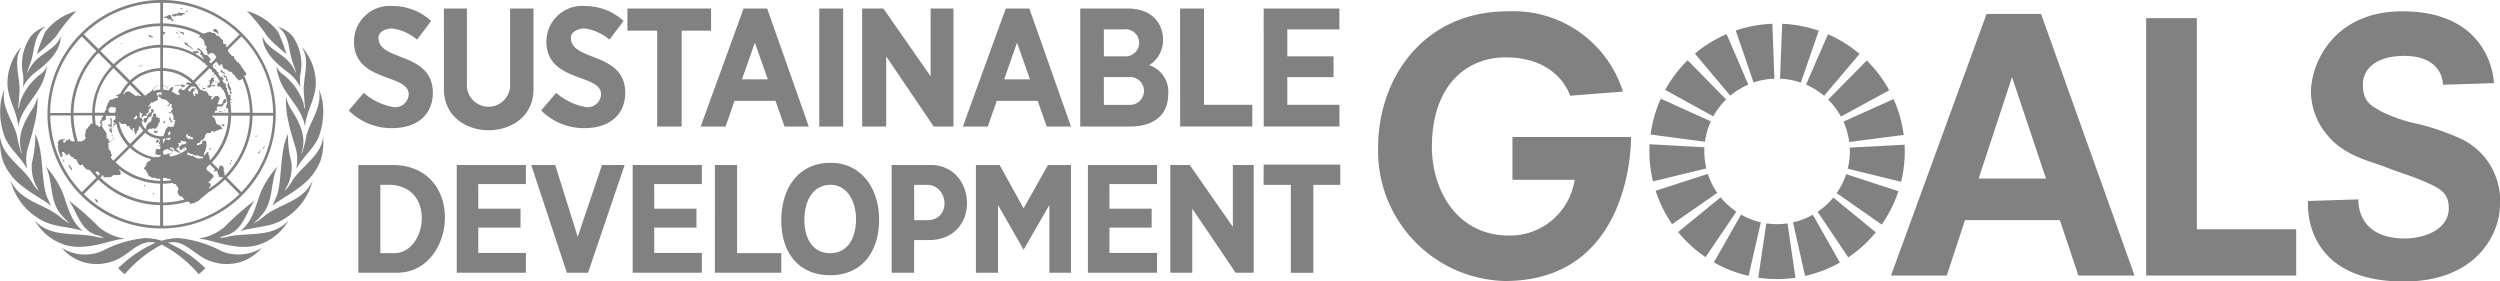 <svg id="sd-logo" xmlns="http://www.w3.org/2000/svg" xmlns:xlink="http://www.w3.org/1999/xlink" width="212.366" height="23.904" viewBox="0 0 212.366 23.904">
  <defs>
    <clipPath id="clip-path">
      <rect id="Rechteck_6377" data-name="Rechteck 6377" width="212.366" height="23.904" fill="#818181"/>
    </clipPath>
    <clipPath id="clip-path-3">
      <rect id="Rechteck_6375" data-name="Rechteck 6375" width="4.941" height="5.086" fill="#818181"/>
    </clipPath>
  </defs>
  <g id="Gruppe_18205" data-name="Gruppe 18205" clip-path="url(#clip-path)">
    <g id="Gruppe_18204" data-name="Gruppe 18204" transform="translate(0 0)">
      <g id="Gruppe_18203" data-name="Gruppe 18203" clip-path="url(#clip-path)">
        <path id="Pfad_8269" data-name="Pfad 8269" d="M13.732,0A9.605,9.605,0,0,0,9.39,1.031l.106.206a9.373,9.373,0,0,1,4.118-1V1.985a7.682,7.682,0,0,0-3.3.8l.106.206a7.435,7.435,0,0,1,3.2-.772V3.805a5.9,5.9,0,0,0-3.97,1.649L8.525,4.33a7.532,7.532,0,0,1,1.9-1.337l-.106-.206a7.847,7.847,0,0,0-1.95,1.379L7.123,2.921a9.55,9.55,0,0,1,2.38-1.7L9.4,1.019a9.717,9.717,0,0,0-4.978,11.41l.23-.059a9.559,9.559,0,0,1-.383-2.562H6.009a7.815,7.815,0,0,0,.33,2.132l.23-.059A7.631,7.631,0,0,1,6.245,9.8H7.829a6.619,6.619,0,0,0,.053.689,1.061,1.061,0,0,0-.212.047l-.047.159c-.106.018-.177.2-.177.2-.088.029-.159.141-.13.171s-.047.041-.047.041v.218l-.047.071.012.236c.059,0,.047.112.047.112-.1.012-.077.141-.077.141L7,11.958l-.041.059L6.7,12l-.071.071c-.024-.065-.041-.13-.065-.194l-.23.059a.343.343,0,0,0,.024.071H6.074l-.018-.047-.1-.018-.012-.112-.147.012-.029.059-.159.012c.012.1-.159.247-.177.206s-.13-.147-.077-.171a1.643,1.643,0,0,1,.177-.041V11.84l-.365-.012-.041.059-.147.012v.159l-.071.018c-.047.029.012.141.012.141.071.071-.012.177-.012.177-.059.059.047.171.047.171.077.018-.047.077-.047.077a.174.174,0,0,0,.077.13.1.1,0,0,0,.041.147l.012.171.071.041v.112l.041.071h.159L5.3,13.077c-.135-.159.118-.2.13-.141s.118.088.118.088c.018.147.189.235.236.088s.088-.059.118.012a1.349,1.349,0,0,0,.218.242h.147l.018.141c.165-.012.218.012.283.236a.434.434,0,0,0,.253.289l.135-.012c0-.118.135.018.135.082s.265.289.265.289l.265.059.047.041c.165.206.336.4.519.6L6.952,16.323a9.472,9.472,0,0,1-2.3-3.953l-.23.059a9.776,9.776,0,0,0,2.445,4.147,9.612,9.612,0,0,0,2.68,1.9l.118-.206a9.4,9.4,0,0,1-2.545-1.779l1.237-1.237a7.674,7.674,0,0,0,2.168,1.484l.118-.206a7.562,7.562,0,0,1-2.12-1.443l.23-.23a.169.169,0,0,1,.024.082c.018.147.088.118.088.118l.56-.012.194-.171.5-.012c.253-.012.1-.359.047-.359a.137.137,0,0,1-.029-.124,6.014,6.014,0,0,0,1.284.754l.118-.206a5.669,5.669,0,0,1-1.461-.9l-.265-.248,1.231-1.231a3.858,3.858,0,0,0,1.361.836c.135.047.277.088.418.124-.024.024-.035.041-.029.053.018.047-.077.1-.077.1l-.088.029-.059.088-.118.041-.018.206-.059.041v.088l-.071.018v.047l-.1.012.059.147.077.041c.135.018.077.189.077.189l.077.012.041.112.077.159c.029.118.118.088.159.082s.077.118.077.118l.389.012s-.018.041.047.059a1.776,1.776,0,0,0,.324.024v.177a5.579,5.579,0,0,1-2.068-.442l-.118.206A5.839,5.839,0,0,0,13.6,15.6v1.585a7.509,7.509,0,0,1-2.975-.666l-.118.206a7.781,7.781,0,0,0,3.093.7v1.749a9.419,9.419,0,0,1-3.953-.913l-.118.206a9.766,9.766,0,0,0,8.565-.094,9.874,9.874,0,0,0,2.492-1.8A9.715,9.715,0,0,0,17.343.7,9.548,9.548,0,0,0,13.732,0Zm.118.235a9.328,9.328,0,0,1,3.422.683,9.442,9.442,0,0,1,3.075,2.008L19.3,3.976a.144.144,0,0,1-.1,0c-.071-.029.029-.1.029-.1V3.8l-.059-.059s-.165.018-.177-.012-.041-.159-.041-.159L18.939,3.4l-.071-.029-.012-.059-.106.012V3.2l-.059-.018-.059-.029-.012-.118L18.4,3.028l-.071-.1-.077-.118-.247-.018-.059-.059-.1-.018-.071-.029-.029.047-.188.012-.012.059a1.117,1.117,0,0,1-.341.029c-.194-.1-.377-.2-.577-.283l-.082.218a4.7,4.7,0,0,1,.46.23c-.012.035-.024.059-.047.059-.047,0-.029.13-.029.13A.975.975,0,0,1,17.1,3.2c.041.012.041.112.041.112.147-.012.206.189.188.242s.059.047.059.047a.949.949,0,0,1-.018.2c-.018.041.129.071.165.13a.336.336,0,0,1-.047.271c-.029.012.077.041.071.088s.029,0,.041.082.029.247.029.247l.135.012c.018-.13.271-.135.312-.118a.6.6,0,0,1,.295.377c0,.059-.106.071-.106.071l.006.065-.342.341c-.035-.024-.071-.035-.088-.018-.047.029-.029-.206-.029-.206s.088-.059.13-.029-.33-.495-.412-.447-.253-.047-.247-.141-.353-.389-.353-.389-.118-.077-.135-.018-.059.1,0,.13.047-.047.118.018.194.159.147.218a.238.238,0,0,1-.106.077l.071.082h.106l.018.171s.118.059.147.13a.189.189,0,0,1,.018.106,6.548,6.548,0,0,0-.683-.454.158.158,0,0,0,0-.053c-.018-.071.077-.1.13-.018l.1-.012.018-.088-.135-.112H16.63s-.012.077-.077.047-.029-.018-.088-.029-.041.1-.029.153c-.153-.077-.306-.147-.466-.212a5.849,5.849,0,0,0-2.12-.436v-.9c.065,0,.094-.024.1-.047.012-.041.018-.047.077-.059s-.012-.13-.071-.118a.113.113,0,0,1-.106-.035V2.22a7.329,7.329,0,0,1,2.7.548l.082-.218a7.65,7.65,0,0,0-2.786-.56Zm1.638.418-.094.059L15.328.671,15.3.724l.077.047.018.012.018-.012L15.517.7Zm.448.236-.077.065L15.811.9,15.77.942l.071.071.018.018.018-.018.1-.077ZM6.492.942A4.9,4.9,0,0,0,3.842,2.71a16.121,16.121,0,0,0-.713,1.879A12.917,12.917,0,0,0,4.755,3.1,13.434,13.434,0,0,1,6.492.942m14.473,0A13.754,13.754,0,0,1,22.709,3.1a12.481,12.481,0,0,0,1.626,1.484,16.814,16.814,0,0,0-.713-1.879A4.917,4.917,0,0,0,20.966.942Zm-5.738.124c-.041.006-.082.024-.088.041-.012.041-.071.047-.071.047l-.224.018c-.018.059-.135.1-.147.059-.024-.088-.147.112-.018.147a.451.451,0,0,0,.253,0l.029-.059.489.012a.274.274,0,0,0,.059-.1s.118-.041.165-.018.012-.141-.041-.118a.49.49,0,0,1-.147.012h-.177C15.311,1.072,15.269,1.06,15.228,1.066Zm-.842.2-.13.047-.135.088-.147.018-.077.088.312.029.059.1.224.018.147.147c.13.041.159-.018.077-.088l-.13-.13V1.473l-.041-.041L14.5,1.29Zm-10.52,1a2.677,2.677,0,0,0-1.284.86A4.2,4.2,0,0,0,1.974,6.4,5.24,5.24,0,0,1,1.951,7.41,3.62,3.62,0,0,1,3.029,6.126C4.042,5.36,5.149,4.371,5.167,3.075,4.831,4.011,3.812,4.4,3.135,5.036A3.126,3.126,0,0,0,2.34,6.2l-.024-.018c.082-.377.241-.713.353-1.078C2.952,4.112,2.9,2.927,3.865,2.268Zm19.733,0c.96.66.907,1.844,1.2,2.839.106.359.265.7.353,1.078L25.13,6.2a3.13,3.13,0,0,0-.8-1.166c-.677-.642-1.7-1.025-2.032-1.961.018,1.3,1.125,2.291,2.138,3.051A3.683,3.683,0,0,1,25.519,7.41,4.454,4.454,0,0,1,25.5,6.4a4.2,4.2,0,0,0-.607-3.275A2.678,2.678,0,0,0,23.6,2.268Zm-5.319.194c-.077,0-.194.053-.182.112a.158.158,0,0,0,.13.118l.147.047s.182.218.177.112a.39.39,0,0,0-.206-.365A.1.1,0,0,0,18.279,2.462Zm-3.069.124-.041.088.053.024.041-.088Zm.182.094c-.006-.006-.059.071-.1.094.047.024.112.059.112.059a.129.129,0,0,1,.13.088c0,.029.106.018.106.018l.012-.071-.077-.1L15.5,2.721C15.5,2.727,15.393,2.715,15.393,2.68Zm-.1.094c-.047-.024-.077-.035-.024,0a.018.018,0,0,0,.024,0m-.324-.029-.006.059.082.006L15.1,2.9l.047-.029-.071-.112-.006-.012h-.012A.527.527,0,0,1,14.969,2.745Zm-2.262.247c-.053,0-.1.012-.1.029a.328.328,0,0,0,.088.112s.147.012.159.041.106.041.118.012.047-.088-.041-.088-.071-.047-.1-.082A.218.218,0,0,0,12.707,2.992Zm7.8.1A9.414,9.414,0,0,1,23.2,9.59H21.454a7.666,7.666,0,0,0-.542-2.739q-.071-.186-.159-.371c.018-.053.047-.106.112-.088.1.029.029-.218.029-.218s-.135-.1-.13-.147-.135-.147-.13-.189-.13-.118-.118-.159-.071-.147-.071-.147L20.3,5.39,20.282,5.3l-.118-.012L19.929,5l.012-.082-.071-.012V4.795L19.8,4.753l-.106-.012-.218-.236-.018-.112h-.106l.018-.171Zm-5.319,0v.088l.106.012-.029-.082Zm-8.241,0L8.189,4.335a7.587,7.587,0,0,0-1.42,2.038A7.667,7.667,0,0,0,6.009,9.6H4.26a9.461,9.461,0,0,1,2.692-6.5Zm8.718.466c-.012,0-.018.006-.018.012,0,.029.041.029.059.088s.012.159.1.177.106.041.118.077.118.047.118.047L16.123,4l.235.2V4.123s-.012-.077-.059-.077-.135-.059-.118-.1-.165-.077-.165-.077-.165-.159-.106-.141.029-.071.029-.071a.885.885,0,0,1-.147.012c-.029-.012-.018-.1-.018-.1A.4.4,0,0,0,15.67,3.558Zm-5.384.071-.041.041.059.059.041-.041Zm-8.477.412c-.024-.006-.041.018-.059.024A4.668,4.668,0,0,0,.631,7.01c0,1.42.819,2.415.919,3.746.212-1.39,1.379-2.38,1.985-3.611A4.895,4.895,0,0,0,3.983,5.6a1.66,1.66,0,0,1-.412.607A5.05,5.05,0,0,0,1.68,8.747,3.917,3.917,0,0,1,1.6,9.2c-.035.018-.035-.024-.047-.035l.1-1.308C1.745,6.586,1.067,5.166,1.809,4.041Zm23.845,0c.742,1.125.065,2.545.159,3.823l.1,1.307c-.012.012-.012.047-.047.035a3.86,3.86,0,0,1-.082-.453,5.11,5.11,0,0,0-1.891-2.539,1.663,1.663,0,0,1-.412-.607,4.89,4.89,0,0,0,.448,1.543c.607,1.225,1.773,2.215,1.985,3.611.1-1.337.919-2.327.919-3.746A4.656,4.656,0,0,0,25.713,4.07c-.024-.018-.035-.035-.059-.029m-12.04,0V5.79a3.988,3.988,0,0,0-1.543.365l.106.206a3.725,3.725,0,0,1,1.437-.342V7.611a2.019,2.019,0,0,0-.595.124l-.012-.112.047-.029-.077-.029-.059.077-.018.088-.1.018v.047h-.071v.059a2.059,2.059,0,0,0-.4.283L11.2,7.01a3.729,3.729,0,0,1,.972-.66l-.106-.206a3.811,3.811,0,0,0-1.025.7L9.809,5.608a5.59,5.59,0,0,1,3.805-1.567Zm.236,0a5.641,5.641,0,0,1,2.032.418,5.168,5.168,0,0,1,.513.241.127.127,0,0,0,.029.018,5.36,5.36,0,0,1,.789.518.147.147,0,0,0,.088.1l.047.006.094.077V5.5a.2.2,0,0,1,.194.13L16.418,6.851a3.937,3.937,0,0,0-1.178-.766,3.977,3.977,0,0,0-1.4-.3Zm-5.5.454L9.479,5.619A6.1,6.1,0,0,0,8.372,7.233,5.934,5.934,0,0,0,7.829,9.59H6.245a7.5,7.5,0,0,1,2.109-5.1m10,.754c.136.082.242.265.224.3s.118.029.118.029c.018-.177.188-.118.194-.059s.041.188.041.188l.047.088.071.071.106-.012.029.059.13.018a1.284,1.284,0,0,1,.118.147c.012.029.159.018.194.029s.1.041.106.088a.559.559,0,0,0,.071.13s.118.029.13.071a.988.988,0,0,0,.059.13l.1.082.012.088.106.012.029.118.177-.012.1-.071c.029-.018.059-.035.082-.053.035.082.071.165.1.247a7.42,7.42,0,0,1,.524,2.645H19.64a5.527,5.527,0,0,0-.077-.831c.012-.041.018-.077,0-.088-.029-.029.029-.171.029-.171a.188.188,0,0,0,0-.159.2.2,0,0,1,.041-.206l-.077-.041-.077-.012-.059.012c-.018-.065-.035-.124-.059-.188l.047.012V7.852l-.071-.018c-.012-.041-.029-.082-.041-.124L19.287,7.5l-.071-.047.018-.077-.077-.029.041-.13-.071-.141h-.1c-.047-.094-.094-.188-.147-.277a.28.28,0,0,1,.041-.018c.053-.012.071-.018.077-.018l-.012-.106L18.9,6.6l-.029-.118s-.106.018-.1.077a.032.032,0,0,1-.018.029c-.071-.112-.141-.218-.218-.324,0-.006.006-.012.006-.018.041-.071.018-.112-.047-.13s-.071-.018-.088-.1a.151.151,0,0,0-.1-.1L18.273,5.8l-.071.047-.118-.135L18.12,5.6a.086.086,0,0,1-.071-.053Zm.63,1.514h0c0,.006.012,0,0,0M12.065,5.484l-.035.047.059.047.035-.047Zm-.224.041.012.112H12c.059,0-.047-.071-.047-.071S11.829,5.578,11.841,5.525Zm6.509.018-.059.006.012.088.059-.006Zm-8.712.241,1.237,1.237a3.865,3.865,0,0,0-.648.919c-.041,0-.082.006-.094.041-.029.077-.159.059-.159.059l-.018.041-.1.018-.018.059-.118.018.295-.012c.077-.012-.029.171-.077.159L9.8,8.335l-.047.047H9.626l-.059.082-.188-.012s-.106.088-.1.118-.018.118-.047.118-.088.088-.071.118-.059.13-.059.13l-.018.1-.059.018v.271L8.907,9.4v.118l-.053.059h-.8a5.687,5.687,0,0,1,.512-2.244A5.866,5.866,0,0,1,9.638,5.785ZM17.8,5.8c.041.041.035.053.094.094a.105.105,0,0,0,.053.024c.029.035.065.071.094.106l-.024.029c0,.112.053.082.106.071.018.018.029.041.047.059.006.065.006.159.112.147h.006c.124.171.241.347.347.524l.006.012a.62.62,0,0,1,.047.088A.131.131,0,0,0,18.656,7l-.159.018v.159l-.077.029.012.1.106-.012s0,.118.029.071.277.012.253.13c-.006.047.247.177.218.336a.457.457,0,0,1,.047.018c.047.135.088.277.124.413l-.018.035a.262.262,0,0,1,.035.029c.029.124.059.247.077.371-.006.106-.029.212-.088.241-.118.071.012.029.012.029l-.018.218c.029.1.077.047.106,0a.535.535,0,0,1,.047-.059c.018.147.024.3.029.454H18.209a.184.184,0,0,0,.018-.029l.047-.141.165-.047.018-.13-.088-.012s.1-.177.147-.177a2.922,2.922,0,0,0,.4-.018A.536.536,0,0,0,19,8.818c0-.029.077-.041.106-.047a.363.363,0,0,0,.118-.13c.018-.041-.047-.289-.088-.247a.306.306,0,0,1-.129.059l-.029.112-.047.041a.21.21,0,0,1,0,.1c-.012.071-.1.112-.1.112l-.041.047a2.005,2.005,0,0,1-.265,0,.077.077,0,0,1,.029-.147c.059.012-.012-.171-.012-.171l.077-.012s.012-.177.041-.177-.012-.059-.047-.088-.088-.13-.13-.118a1.034,1.034,0,0,1-.194,0l-.029.059-.106.018s.012.077-.012.1c-.059.071-.283.218-.188-.029l.029-.059V8.152l-.177-.012s-.088-.029-.088-.071a.438.438,0,0,0-.012-.088l-.206-.23-.247-.029-.018-.047-.147-.018a.285.285,0,0,0-.065-.024,3.076,3.076,0,0,0-.224-.318c0-.006-.006-.018-.006-.024-.006-.035-.118-.188-.177-.194-.024-.024-.041-.047-.065-.071Zm.96.124a.027.027,0,0,0-.024.029c0,.041.047.059.029.112a.064.064,0,0,0,.059.088.184.184,0,0,1,.106.041.238.238,0,0,1,.1.088l.1-.029s.012-.1-.029-.071-.071-.071-.106-.059-.059-.041-.1-.088-.029-.059-.077-.088C18.8,5.932,18.78,5.92,18.762,5.926Zm-4.913.1a3.655,3.655,0,0,1,2.4,1l-.065.065c-.029-.029-.135-.053-.135-.088s-.1-.088-.088-.029-.071.088-.088.071S15.8,7.1,15.8,7.1c0,.029-.018.071.041.082s.165-.041.177.018c.006.018.006.035.012.053l-.389.389a.9.9,0,0,1-.1-.006c-.029.088-.165-.012-.13-.071a.194.194,0,0,0,.041-.1L15.4,7.451l-.059.112c-.135,0-.177.077-.147.13s-.041-.012-.059.059.012.071.071.1-.029.029.012.077c.024.029.082.024.1.029l-.077.077a.308.308,0,0,1-.147.006.045.045,0,0,1-.029.041,2.019,2.019,0,0,0-.519-.312c.029-.024.082-.024.106-.088a1.476,1.476,0,0,0,.059-.288s-.159-.012-.165.041-.106.077-.106.077-.077.029-.047.071-.059.059-.059.059a.323.323,0,0,1,.006.053,1.87,1.87,0,0,0-.483-.082Zm5.207.336-.118.012c.029.041.088.071.088.112s-.018.071.041.077.1-.012.118.041a.427.427,0,0,1,.012.171c-.012.041.012.1.059.1s.059.012.059.041.059-.112.059-.112a.479.479,0,0,1-.088-.13s-.047-.141-.047-.159-.071-.041-.1-.047S19.057,6.362,19.057,6.362Zm-.931.041-.1.012.006.059.1-.012Zm.059.118h.059V6.474h-.059Zm-.077.047a.161.161,0,0,1-.177.041s-.018.188-.077.23H17.72a.9.9,0,0,0,.059.082c.029.029.1.088.029.13s.012.029.012.029-.012.206-.1.177-.118.112-.118.147.347.053.294,0c-.029-.029.041-.1.041-.1s.235.018.283.018.088-.012.059-.059-.118-.041-.118-.041a.338.338,0,0,1-.224-.029c-.106-.059.018-.077.041-.077s.106-.071.071-.118,0-.141,0-.1.106.059.13.029a.14.14,0,0,0-.047-.147c-.047-.029.088-.047.047-.1A.259.259,0,0,1,18.108,6.568Zm.194.371h.059V6.868H18.3Zm.13-.035-.029.059.053.029.029-.059Zm.954.082c-.024.006.018.118-.006.135s-.047.059-.077.088.059.071.059.1.018.177.018.177.071.029.077.071,0,.118.029.13.088.047.071.088a.39.39,0,0,0-.018.118l.041.088.077.047s.029-.236-.018-.247-.029-.147-.029-.147.047-.188-.029-.188-.018-.1-.071-.13-.018-.171-.041-.206-.018-.088-.071-.118C19.393,6.986,19.387,6.98,19.387,6.986Zm-2.38.188-.1.012.006.059.1-.012Zm-1.485.006a.336.336,0,0,0-.059.006L15.3,7.2l-.012.071.106.012s.047.041.047.071.071.059.106.059A.473.473,0,0,0,15.7,7.34s.047-.141.012-.13-.118.071-.13.012C15.587,7.186,15.552,7.18,15.522,7.18Zm-4.483.006.96.96-.094-.006c-.041.088-.136-.012-.136-.012-.018-.059-.159,0-.159,0,0,.112-.188-.047-.188-.047l-.342-.247c-.194-.177-.489.047-.5.1.006.077-.059.077-.124.065A3.935,3.935,0,0,1,11.04,7.186ZM14.9,7.21l-.059.012.018.088.059-.012Zm.318.018L15,7.239V7.3l.218-.012ZM13.379,7.3h.077V7.245h-.077Zm.5-.047-.006.059.071.012.006-.059Zm.13.029L14,7.345l.071.012.006-.059Zm-.8.018-.006.059.071.012.006-.059Zm1.614.006-.029.012.018.059.029-.012Zm2.374.024-.029.071.053.024.029-.071Zm-.731.012s.059.012.106.024c.047.059.094.118.136.177l-.124-.018-.077-.012L16.365,7.5a.419.419,0,0,0-.177.218c-.065.13-.212-.006-.212-.1l.259-.259h.047C16.341,7.363,16.471,7.346,16.471,7.346Zm-2.333.077h.077V7.363h-.077Zm-.99-.047-.012.059.077.018.012-.059A.459.459,0,0,1,13.149,7.375Zm-.024.082-.059.012.012.059.059-.012Zm1.16,0h-.059v.071h.059Zm3.081.029a.524.524,0,0,0-.106.012c-.047.012-.041.047,0,.1l.118-.018s.088-.041.071-.071-.041-.024-.082-.024Zm-.654.059c.035.053.071.106.106.153a.125.125,0,0,0-.006.094c.029.147.077.206-.018.206a.111.111,0,0,1-.118-.077s-.077-.029-.077.012-.029.118,0,.159-.041.1-.071.071-.106-.118-.088-.147-.135-.218.018-.247-.012-.118.047-.141l.077-.041h.077ZM.372,7.581a4.974,4.974,0,0,0-.3,1.06,6.035,6.035,0,0,0,.253,2.774c.318,1.072,1.361,1.832,1.9,2.816l.071.059a3.816,3.816,0,0,1,.035-1.614,24.472,24.472,0,0,0,.666-2.445A7.192,7.192,0,0,0,3.17,8.211a3.279,3.279,0,0,1-.365.972c-.713,1.1-1.443,2.4-.942,3.8-.012.018-.029.035-.047.024a10.343,10.343,0,0,1-.377-1.485C1.091,10.2.077,9.1.372,7.581Zm26.719,0c.294,1.52-.713,2.621-1.06,3.935A10.118,10.118,0,0,1,25.654,13c-.018.012-.035-.012-.047-.024.5-1.4-.23-2.692-.942-3.8a3.224,3.224,0,0,1-.365-.972,7.173,7.173,0,0,0,.177,2.02c.153.842.436,1.632.666,2.445a3.814,3.814,0,0,1,.035,1.614l.071-.059c.53-.978,1.579-1.744,1.9-2.816A6.024,6.024,0,0,0,27.4,8.636,6.015,6.015,0,0,0,27.092,7.581ZM13.714,7.84l.018.235-.106-.035h-.071l-.029-.059-.059-.012v.218l.059.047.047.047.1.012.018.118.247.012.029.047.147.012.283.288-.018.088-.047.029c.018.071-.13.029-.13.029v.059l.071.012.071.041.1-.171c.106-.071.159.029.165.088s-.047.047-.047.047v.141l.059.018a.116.116,0,0,1-.041.188l-.029.1c-.029.088-.135.071-.135.071l-.041.059-.118.029.23.029c.024-.082.082-.1.112-.059a.228.228,0,0,1,.029.112l.059.012-.012.112.059.018v.318l.071.077c.118-.047.118.029.059.071s-.018.218-.018.218l-.047.047v.082l-.059.041v.112a.27.27,0,0,0-.248,0c-.088-.059-.277-.041-.277.012.059.077-.071.1-.071.1l-.071.077c.047.1-.047.112-.047.112v.188l-.118.112.006.177c-.059.006-.124.012-.182.012a1.85,1.85,0,0,1-1.231-.465c.006-.006.012-.006.018-.018a.2.2,0,0,1,.13-.088l.029-.071.265.012a.075.075,0,0,1,.147-.018c0,.047.1.012.1.012l.071-.112h.106l.012-.118.047-.029v-.177a.182.182,0,0,0,.135-.2l.041-.047-.018-.071c-.077-.029-.041-.1.012-.082s-.071-.088-.071-.088c-.059.047-.106-.059-.106-.059h-.147V9.82l-.018-.13-.147-.071-.106.1-.018.141v.088l-.1.018-.018.271-.077.029.012.1L12.7,10.4l-.106.029-.041.118-.077.047-.041.118-.047.283a1.924,1.924,0,0,1-.336-.483.622.622,0,0,0,.018-.135c-.088-.041-.041-.177.059-.059s-.059-.241-.059-.241L11.988,10l-.1-.012a1.622,1.622,0,0,1-.024-.295.86.86,0,0,1,.006-.124.049.049,0,0,1,.059-.012l.059.047.088.071.012.059-.059.029-.012.082.029.112h.077a.164.164,0,0,1,.294-.059l.059-.141c-.135-.071,0-.177.035-.13s.13-.13.13-.13.071.088,0-.029a.119.119,0,0,1,.047-.177c-.018-.118.13-.1.13-.1l.012-.159L12.7,9.024c-.029.141-.147.018-.088-.012a.55.55,0,0,0,.118-.088V8.836l.059-.018.012-.1h.147l.13-.059.029-.047.136-.012.194-.177-.018-.077c-.118,0,0-.088,0-.088l.018-.147h-.106L13.308,7.9A1.326,1.326,0,0,1,13.714,7.84Zm5.961.577-.012.077.059.006.012-.082Zm-.035.265-.029.059.053.029.029-.059ZM9.479,9.077a.244.244,0,0,1,.159.047l.135-.012a.173.173,0,0,1,.071.077,2.177,2.177,0,0,0-.024.277.445.445,0,0,1-.024.041.239.239,0,0,0-.024.077H9.4V9.578L9.3,9.566c-.118-.071-.059-.33-.059-.33A.346.346,0,0,1,9.479,9.077Zm3.4.188-.018.047h-.047L12.8,9.4h.059l.012.059-.041.041-.018.047-.077.018-.177.171-.012.077-.047.071-.059.147-.206.012-.041.177.029.147.177.071.018-.1.059-.029.012-.1.041-.071.059-.071.018-.082.1-.059.118-.018.047-.059.018-.118.006-.088.041-.059.118-.047V9.342H13l-.012-.071Zm6.144.059-.012.059.106.018.012-.059Zm-.241.082-.029.018-.071.041-.065-.041-.029.047.077.047.018.012.012-.006.059-.035.006.018.053-.024-.018-.047Zm.854.418h1.585a7.481,7.481,0,0,1-2.109,5.1l-.041-.041c-.006-.112-.012-.253-.012-.253l-.047-.047L19,14.332c.041-.13-.188-.318-.206-.277s-.147.012-.147.047-.077.236-.041.306c0,.006,0,.006.006.012l-.619-.619a5.856,5.856,0,0,0,1.137-1.685A6.07,6.07,0,0,0,19.634,9.825Zm1.82,0H23.2a9.4,9.4,0,0,1-.942,4,9.508,9.508,0,0,1-1.749,2.492L19.275,15.08a7.719,7.719,0,0,0,2.18-5.254Zm-3.428,0H19.4a5.661,5.661,0,0,1-1.567,3.794,3.948,3.948,0,0,0-.065-.418l-.077-.041.018-.241H17.6l-.177.23-.018.065-.1-.1.053-.053-.012-.118.071-.059v-.1l.059-.018.012-.218.047-.012v-.477l-.147-.141c-.012.047-.165.047-.165.047s-.041.071-.071.071.041.088.018.147-.1.059-.1.059l-.147.041-.041.047H16.73l-.012-.088c.018-.018.029-.041.047-.059l.124-.035.1-.047.047-.1c.012-.1.129-.088.129-.088s.224-.188.236-.277.088-.336.224-.336h.253c.1-.041.071-.171.071-.171l.13-.018.018.071s.177.018.194-.012.059-.1.106-.071.206-.071.206-.071c.012-.071.253-.041.253-.041l.029-.088s-.165-.23-.194-.23-.188-.141-.206-.088c-.159-.041-.147-.259-.147-.259l-.059-.141c0-.082-.147-.247-.177-.23A.121.121,0,0,1,18.026,9.825Zm-9.961,0h.689l.006.053-.147.159.018.159-.088.029-.018.071-.041.206.1.012c.047-.018.041.13,0,.147s-.147.059-.088.1-.159.029-.159-.029-.118-.112-.147-.088-.041-.018-.059-.047A6.764,6.764,0,0,1,8.065,9.825Zm1.013,0h.047a.265.265,0,0,1,.047.018l.135.012.012-.024h.465l.041.253L9.7,10.2c-.106.059-.106.2.012.23.077.012.047.2-.071.071-.177,0,.1.159.018.118.177.088.135-.077.135-.077l.088-.071a3.683,3.683,0,0,0,.153.572,4,4,0,0,0,.836,1.366L9.632,13.643a3.113,3.113,0,0,1-.23-.259.754.754,0,0,1,.053-.124c.13-.082-.029-.206-.029-.206a.465.465,0,0,0-.071-.259.354.354,0,0,1-.13-.348v-.159c-.147-.141.059-.159.059-.159a.16.16,0,0,0-.047-.206l-.012-.13-.159-.018-.018-.465L8.7,10.8c-.071-.018-.018-.141-.018-.141.088-.047-.018-.171-.018-.171l-.012-.218.206-.018.047-.077H9L8.99,9.92C9.019,9.849,9.049,9.831,9.078,9.825Zm2.445,0h.112c.006.071.012.141.024.206l-.059.018-.018-.041-.029.112h-.177L11.364,10l.106-.029.041-.059Zm2.9.135c-.018,0-.035.012-.047.047v.13a1.308,1.308,0,0,0,.188.247c.047.029.13-.035.077-.071-.147-.1-.135-.23-.177-.318-.012-.018-.024-.035-.041-.035m-5.119.088.012.071h.047a1,1,0,0,1,.012.477s-.118.012-.136-.047-.071.13-.029.159.177,0,.189.112.088-.071.088-.071v-.678Zm4.707.2-.177.13c.088.012.1.1.106.141.024.088.018-.141.059-.13S14.015,10.25,14.015,10.25Zm-3.917.077a.394.394,0,0,1,.177.189,1.733,1.733,0,0,0,.389.012.471.471,0,0,1,.147.247c.106-.141.336-.012.165.071.159.1.159.188.159.188.13-.041.13.059.13.088a.968.968,0,0,0,.041-.147c-.147-.112.194-.147.1.047l-.059.088.1.077.012.23c.218-.018.159-.289.159-.289l.1-.018c0-.088.071-.041.071-.041-.047-.236.047-.336.106-.371a1.923,1.923,0,0,0,.283.406l-1.125,1.125a3.7,3.7,0,0,1-.778-1.261A3.322,3.322,0,0,1,10.1,10.326Zm8.871.236c-.082-.006-.182.053-.153.094.059.077.159.041.194.047s.077.029.041-.088A.083.083,0,0,0,18.968,10.562ZM9.656,10.7a.041.041,0,1,0,.041.041c.006-.018-.018-.041-.041-.041m-.106.135-.147.1-.1-.059v.235l.159.206.059-.141.018-.088-.071-.029.012-.147.059-.012Zm3.623.247-.088.012.012.141.059.047.106.029s.147-.041.159-.159l-.224-.012Zm1.237.077c.082,0,.065.2.059.265-.059.024-.118.047-.177.065v-.218l.1-.112Zm-2.073.118a2.057,2.057,0,0,0,1.219.524V11.8s-.035.088.006.106.029.024.053.047l-.024.053c-.035-.047-.059.035-.035.059s-.053.006-.053.035-.024.047,0,.059-.006.024-.035.047.124.029.124.029-.029-.059.006-.059h.018v.1a.382.382,0,0,0-.041-.012v.071l-.077.012.071.077.053.006v.177c0,.13-.324.041-.353.012l-.012.177-.059.012.012.118L13.2,13.1l.106-.018v.071l.265.012.053-.053v.194l-.177.018-.077.041-.029-.059h-.077l-.047.065a3.8,3.8,0,0,1-.677-.165,3.643,3.643,0,0,1-1.314-.8ZM3,11.369a9.761,9.761,0,0,1-.289,2.456,3.674,3.674,0,0,0,.318,1.9,3.074,3.074,0,0,1,.259.495,3.455,3.455,0,0,1-.607-.8C1.862,14.1.148,13.236.03,11.622a5.058,5.058,0,0,0,.241,2.115A5.018,5.018,0,0,0,1.98,15.881c.76.6,1.667,1.066,2.362,1.6a8.739,8.739,0,0,1-.448-1.025C3.476,14.8,3.706,12.889,3,11.369Zm21.465,0c-.707,1.52-.477,3.428-.884,5.072a7.9,7.9,0,0,1-.448,1.025c.7-.53,1.6-1,2.362-1.6A5.063,5.063,0,0,0,27.2,13.725a4.963,4.963,0,0,0,.241-2.115c-.118,1.614-1.832,2.474-2.651,3.8a3.506,3.506,0,0,1-.607.8,3.347,3.347,0,0,1,.259-.5,3.681,3.681,0,0,0,.318-1.9A8.886,8.886,0,0,1,24.464,11.369Zm-8.535.035c.024,0,.041.012.035.047a.149.149,0,0,0,0,.13c.13-.118.236.012.224.041s.071.059.118.029.106.088.088.147-.194.047-.206-.012-.041-.041-.059-.012A.149.149,0,0,1,16,11.8l-.041-.041c.006-.012.012-.024,0-.035s-.029-.012-.053-.012l-.088-.088c0-.059.018-.141.012-.165s.059-.059.1-.059Zm-6.368.035-.071.012-.012.082.077.012Zm12.24.088a.253.253,0,0,0-.118.041l.035.047a.159.159,0,0,1,.094-.029v-.006l.059-.012c-.006-.018-.012-.035-.029-.041Zm-12.211.1a.041.041,0,1,0,0,.082.04.04,0,0,0,.041-.041.044.044,0,0,0-.041-.041m4.877.047a.173.173,0,0,0,.012.053l.047.018-.088.071-.077.088-.1-.029-.118-.012-.041-.071-.071-.012-.012.141-.047.059-.118.118c.124,0,.041.065-.018.094v-.4a1.95,1.95,0,0,0,.371-.053l.018.018h.088l.006-.047A.5.5,0,0,0,14.468,11.675Zm-4.813.159a.041.041,0,1,0,.041.041.04.04,0,0,0-.041-.041m3.7.029c-.047,0-.088.153-.112.188,0,0,.024.082.065.077s.071-.029.112-.035.053-.065.065-.13a.111.111,0,0,0-.012-.088s-.035.059-.094,0A.03.03,0,0,0,13.355,11.864Zm-3.882.082-.082.012v.071l.082-.012Zm5.9,0h.071l.012.047.3.029h.012c.118.071.059.159.018.177a.332.332,0,0,1-.106.018l-.018.041-.253.018-.018.1a.139.139,0,0,0-.147.188.166.166,0,0,1,0,.13l.106.047.135-.041c.018-.1.106-.118.188-.177s.206.112.165.189c-.006.012-.006.018-.012.024a4.1,4.1,0,0,1-.471.277,3.546,3.546,0,0,1-.819.283.018.018,0,0,0-.012-.006l-.106-.029-.012-.147c-.018-.1-.206-.1-.194-.029s-.348.029-.354.029v-.271l.1-.106.224-.047c.018-.1.118.018.118.018.1-.012.118.059.118.059l.13.018c.106.029.041.041.047.082.012.059.059.041.059.041l.018-.13.059.012-.059-.071-.106-.047-.118-.047c-.077-.112.018-.088.1-.077h.13a1.133,1.133,0,0,1,.147.247c0,.047.071.059.071.059l.088-.012.029.071H15.1l.029.059H15.3l.012-.088-.165-.029-.012-.1-.118-.029c-.041-.171.029-.218.077-.141l.059.012-.018-.147.071-.018-.018-.206-.059-.018v-.071l.247.012A.3.3,0,0,1,15.369,11.946Zm7.086.454-.053.029c.006.012.006.029.012.041a.066.066,0,0,0,.018.047.048.048,0,0,0,.041.006l-.012-.059a.013.013,0,0,1,.012.012v-.012A.38.38,0,0,0,22.456,12.4Zm-.059.112-.059.012c.018.059.035.118.035.124l.053-.024A1.109,1.109,0,0,0,22.4,12.512Zm-4.595.247h.071v-.188H17.8Zm-2.115-.141-.077.047.029.053.077-.047Zm6.38.135c-.006.047.006.106.053.112l.012-.059a.07.07,0,0,1-.006-.053Zm-7.846.106v0Zm7.817.006a.141.141,0,0,0-.065.035c-.059.035-.035.188,0,.147s.082,0,.088-.112C22.067,12.877,22.055,12.865,22.038,12.865Zm-6.091.077.23.118c.029.041.159.029.159.029l.041.047a.155.155,0,0,1,.13.047c.047.059.306.012.306.012l.071.059.106.041.182.006.112.112a1.042,1.042,0,0,1-.56.029,1.737,1.737,0,0,0-.235-.118s-.159-.13-.189-.088-.165-.047-.165-.018-.13-.071-.13-.071l-.194-.071.147-.029-.024-.094C15.935,12.947,15.941,12.947,15.947,12.941Zm-1.414.029-.071.053.029.029.029.047.071-.112Zm-9.219.554v.1h.077v.13H5.45l-.012-.147-.077-.029v-.047Zm14.3.053-.006.088.094.006.006-.082Zm-.082.206-.018.059c.006,0,.012.006.018.012l.012.053c-.006.006-.012.012-.012.018l.041.041a.124.124,0,0,0,.035-.1A.117.117,0,0,0,19.534,13.784Zm-1.708.177.43.43c-.018.071-.088.112-.124.088s.047.047.071.088a.056.056,0,0,0,.1,0,.621.621,0,0,0,.018-.118l.2.2c-.024.053-.053.1-.041.135l.088.041L18.58,15a.428.428,0,0,0,.33.047l.041.041a7.27,7.27,0,0,1-1.184.937v-.094c.177-.13.188-.359.018-.377-.124-.018-.071-.147.047-.171l.071-.029v-.094l.224-.206v-.159l-.489-.407c-.1-.035-.106-.159-.071-.277.082-.082.171-.159.259-.247ZM5.8,13.984l.071.177.041.088.077.112.106.1.041-.071-.071-.147L6,14.2l-.047-.141Zm-1.914.141c.6,1.19.336,2.721,1.107,3.84a5.542,5.542,0,0,0,.889.966l-.012.012a3.807,3.807,0,0,1-.8-.542C3.73,17.277,1.7,17.136.89,15.3a5.267,5.267,0,0,0,2.439,3.287c1.1.719,2.5.636,3.711,1.037-1.125-.907-1.3-2.268-1.8-3.458A8.918,8.918,0,0,0,3.889,14.126Zm19.692,0a8.36,8.36,0,0,0-1.361,2.056c-.5,1.19-.672,2.551-1.8,3.458,1.213-.4,2.621-.324,3.711-1.037a5.309,5.309,0,0,0,2.439-3.287c-.807,1.832-2.839,1.973-4.188,3.1a3.8,3.8,0,0,1-.8.542l-.012-.012a6.013,6.013,0,0,0,.889-.966C23.239,16.847,22.986,15.316,23.581,14.126Zm-15.363.43a.318.318,0,0,1,.218.141.188.188,0,0,0,.065.077l-.147.147c-.088-.094-.177-.188-.265-.289H8.13a.1.1,0,0,1,.088-.077m5.8.554a.361.361,0,0,1,.165.047.316.316,0,0,0,.253.029l.106.13a5.432,5.432,0,0,1-.7.059v-.236A.288.288,0,0,1,14.02,15.109Zm5.089.141,1.237,1.237A9.551,9.551,0,0,1,18,18.166a9.431,9.431,0,0,1-4.147,1.019V17.436a7.653,7.653,0,0,0,2.08-.318l.171.053.047.159.077-.012.059-.047.235-.012.118-.112.13-.018.925-.783A8.453,8.453,0,0,0,19.11,15.251Zm-4.447.289.018.047.165.047.118.029.041.171.088.012.029.112c.106.077-.029.247-.029.247v.218l.077.041-.012.083.13.13.147.012.242.259a7.483,7.483,0,0,1-1.832.259v-1.6A6.163,6.163,0,0,0,14.662,15.539Zm-2.368.159-.059.047-.029.024.029.024.071.047.035-.047-.035-.029.029-.024Zm.7.713-.024.053.059.029-.018.018.041.041.047-.047.029-.029-.035-.018Zm-4.954.5.077.118.012.088.1.029.041.059.071-.041-.047-.13-.13-.112Zm-2.209.112c.736.99.942,2.427,2.286,2.928a3.754,3.754,0,0,1,.713.235,1.875,1.875,0,0,1-.725-.094c-1.726-.359-3.84.112-5.137-1.361a4.4,4.4,0,0,0,2.48,2.044c1.508.495,3.081-.059,4.494-.406.206-.053.454-.035.642-.106a4.344,4.344,0,0,1-2.162-.96A22.669,22.669,0,0,0,5.827,17.024Zm15.81,0a23.211,23.211,0,0,0-2.592,2.28,4.392,4.392,0,0,1-2.162.96c.188.071.436.053.642.106,1.42.353,2.987.907,4.494.406a4.482,4.482,0,0,0,2.48-2.044c-1.3,1.473-3.411,1-5.137,1.367a2,2,0,0,1-.725.094,3.905,3.905,0,0,1,.713-.235C20.694,19.451,20.9,18.013,21.637,17.024Zm-9.331,3.2a9.756,9.756,0,0,0-3.676,1.125,3.738,3.738,0,0,1-3.387-.294,3.884,3.884,0,0,0,1.72,1.178,4.073,4.073,0,0,0,3.581-.536c.725-.465,1.349-1.125,2.215-1.125a2.43,2.43,0,0,1,.459.047,10.446,10.446,0,0,0-3.181,2.168,4.188,4.188,0,0,0,.559.507,10.684,10.684,0,0,1,3.14-2.515,10.582,10.582,0,0,1,3.14,2.515,4.64,4.64,0,0,0,.56-.507,10.446,10.446,0,0,0-3.181-2.168,2.43,2.43,0,0,1,.459-.047c.866,0,1.49.66,2.215,1.125a4.086,4.086,0,0,0,3.581.536,3.949,3.949,0,0,0,1.72-1.178,3.756,3.756,0,0,1-3.387.295,9.782,9.782,0,0,0-3.676-1.125,4.9,4.9,0,0,0-1.426.224A4.841,4.841,0,0,0,12.306,20.228Z" transform="translate(0 0)" fill="#818181"/>
        <path id="Pfad_8270" data-name="Pfad 8270" d="M187.289,15.379H193.8V17.1h-2.29v7.468H189.6V17.1h-2.314Zm-14.928.032h5.874V17.03H174.19v2.091h3.588v1.61H174.19v2.152h4.044v1.682H172.36Zm7,0v9.154h1.866V19.121l3.685,5.444h1.533V15.412h-1.771v5.254l-3.661-5.254Zm-38.685,0h1.885V22.9h3.756v1.663h-5.642Zm-6.983,0h5.874V17.03h-4.044v2.091h3.588v1.61h-3.588v2.152h4.044v1.682h-5.874Zm53.6-13.288h6.431V3.894H189.3v2.29h3.928V7.947H189.3V10.3h4.428v1.842h-6.431Zm-7.1,0h2.033V10.3h4.1v1.842h-6.131Zm-8.482,0V12.145h4.244c1.653,0,3.225-.708,3.229-2.747a2.372,2.372,0,0,0-1.619-2.466A2.5,2.5,0,0,0,178.743,4.7c0-.707-.413-2.581-3.035-2.581Zm2.006,1.771h1.673a1.152,1.152,0,1,1,.13,2.29h-1.8Zm0,4.052h2.1a1.182,1.182,0,1,1,.141,2.357h-2.239ZM153.185,2.123V12.145h2.043V6.184l4.035,5.961h1.679V2.123H159V7.876l-4.009-5.752Zm-3.644,0h2.03V12.145h-2.03Zm16.8,2.894,1.1,3.12H165.25Zm-.957-2.894-3.644,10.021h2.117l.759-2.176h3.478l.77,2.176h2.061L167.387,2.123Zm-22.271,0-3.645,10.021h2.117l.759-2.176h3.478l.77,2.176h2.061L145.115,2.123Zm.957,2.894,1.1,3.12h-2.192ZM133.245,2.123h7.106V4h-2.5v8.147H135.77V4h-2.525Zm-.325,1.054-1.2,1.588a4.051,4.051,0,0,0-2.121-.95c-.566,0-1.157.292-1.157.788,0,2.051,4.619,1.162,4.619,4.692,0,1.514-.966,2.989-3.529,2.989a5.181,5.181,0,0,1-3.616-1.5l1.276-1.5a5.214,5.214,0,0,0,2.538,1.21,1.143,1.143,0,0,0,1.276-1.028c.091-1.865-4.645-1-4.645-4.554a3.041,3.041,0,0,1,3.356-3,4.8,4.8,0,0,1,3.2,1.263Zm-7.846,12.234h2.037l1.912,6.106,2.063-6.106h1.924L129.9,24.565h-1.8Zm-6.327,0h5.874V17.03h-4.044v2.091h3.588v1.61h-3.588v2.152h4.044v1.682h-5.874Zm-8.359,0v9.154h3.292c5.065,0,5.907-9.154-.43-9.154Zm1.869,1.685h.7c4.057,0,3.3,5.805.486,5.805h-1.186Zm5.4-8.141V2.123h1.952V8.488a1.84,1.84,0,1,0,3.67,0V2.123h1.991V8.956c0,4.672-7.614,4.672-7.614,0m-1.08-5.779-1.2,1.588a4.051,4.051,0,0,0-2.121-.95c-.566,0-1.157.292-1.157.788,0,2.051,4.619,1.162,4.619,4.692,0,1.514-.966,2.989-3.529,2.989a5.181,5.181,0,0,1-3.616-1.5l1.276-1.5a5.214,5.214,0,0,0,2.538,1.21,1.143,1.143,0,0,0,1.276-1.028c.091-1.865-4.645-1-4.645-4.554a3.041,3.041,0,0,1,3.356-3A4.8,4.8,0,0,1,116.573,3.178Zm39.115,12.234v9.154H157.6V21.791h1.253c4.448,0,4.134-6.38.149-6.38ZM157.6,17.1h1.092c1.847,0,2.11,3,.012,3h-1.1Zm5.247,7.468V15.412h2.016l2.036,3.683,2.069-3.683h1.955v9.154h-1.837V18.816L166.9,22.608l-2.173-3.792v5.749ZM150.5,15.227c-2.684,0-4.192,2.094-4.184,4.92s1.581,4.668,4.224,4.628,4.048-1.986,4.084-4.628-1.441-4.92-4.125-4.92m-.014,1.87c1.417,0,2.2,1.386,2.178,2.993s-.761,2.791-2.157,2.816-2.226-1.1-2.23-2.816.792-2.993,2.209-2.993" transform="translate(-79.948 -1.397)" fill="#818181"/>
        <path id="Pfad_8271" data-name="Pfad 8271" d="M511.987,19.665l4.273-.136s-.25,3.321,3.946,3.321c1.724,0,3.729-.8,3.729-2.558,0-1.164-.525-1.595-1.769-2.15-1.466-.655-2.306-.843-3.669-1.383-1.205-.477-3.383-.9-4.844-2.651a5.788,5.788,0,0,1-1.421-3.669c0-2.547,1.986-6.886,7.757-6.886,7.676,0,7.784,6.1,7.784,6.1l-4.328.136s.07-2.449-3.293-2.449c-2.521,0-3.511,1.223-3.511,2.4,0,1.5.676,1.808,1.551,2.313a12.72,12.72,0,0,0,3.1,1.061,20.2,20.2,0,0,1,3.7,1.279,5.79,5.79,0,0,1,3.293,5.634c0,2.265-1.848,6.478-8.165,6.478C511.313,26.5,511.987,19.665,511.987,19.665ZM484.675,3.776,476.555,26h4.737l1.549-4.708h8.06L492.475,26h4.772L489.305,3.776Zm2.164,5.365,2.881,8.619H484ZM498.232,26V4.133h4.307V22.067h8.438V26ZM453.787,10.372a9.75,9.75,0,0,0-9.8-6.816c-7.138,0-11.009,5.673-11,11.606a11.055,11.055,0,0,0,10.757,11.3c10.927,0,10.73-12.126,10.73-12.235H444.4v3.64h5.283a5.558,5.558,0,0,1-5.557,4.736c-4.48,0-6.569-3.918-6.569-7.528,0-5.093,2.811-7.609,6.268-7.609,4.532,0,5.474,3.257,5.474,3.257Z" transform="translate(-315.923 -2.592)" fill="#818181"/>
        <path id="Pfad_8272" data-name="Pfad 8272" d="M583.47,31.133l-4.257,1.911a6.2,6.2,0,0,1,.491,1.734l4.627-.6a10.844,10.844,0,0,0-.861-3.043" transform="translate(-422.618 -22.716)" fill="#818181" fill-rule="evenodd"/>
        <path id="Pfad_8273" data-name="Pfad 8273" d="M577.7,19.021l-3.279,3.32a6.2,6.2,0,0,1,1.084,1.439l4.1-2.232a10.847,10.847,0,0,0-1.9-2.527" transform="translate(-419.124 -13.879)" fill="#818181" fill-rule="evenodd"/>
        <path id="Pfad_8274" data-name="Pfad 8274" d="M569.323,10.763l-1.859,4.28a6.181,6.181,0,0,1,1.531.95l3.014-3.561A10.855,10.855,0,0,0,569.323,10.763Z" transform="translate(-414.046 -7.853)" fill="#818181" fill-rule="evenodd"/>
        <path id="Pfad_8275" data-name="Pfad 8275" d="M559.463,7.475l-.187,4.663a6.18,6.18,0,0,1,1.771.333l1.524-4.41a10.841,10.841,0,0,0-3.108-.586" transform="translate(-408.071 -5.454)" fill="#818181" fill-rule="evenodd"/>
        <path id="Pfad_8276" data-name="Pfad 8276" d="M545.378,8.045l1.51,4.415a6.2,6.2,0,0,1,1.772-.329l-.172-4.662A10.837,10.837,0,0,0,545.378,8.045Z" transform="translate(-397.931 -5.45)" fill="#818181" fill-rule="evenodd"/>
        <path id="Pfad_8277" data-name="Pfad 8277" d="M532.542,12.371l3,3.572A6.183,6.183,0,0,1,537.078,15l-1.845-4.286A10.844,10.844,0,0,0,532.542,12.371Z" transform="translate(-388.565 -7.815)" fill="#818181" fill-rule="evenodd"/>
        <path id="Pfad_8278" data-name="Pfad 8278" d="M523.192,21.449l4.09,2.246a6.184,6.184,0,0,1,1.088-1.437l-3.268-3.33a10.843,10.843,0,0,0-1.91,2.521" transform="translate(-381.743 -13.811)" fill="#818181" fill-rule="evenodd"/>
        <path id="Pfad_8279" data-name="Pfad 8279" d="M518.591,34.053l4.625.616a6.185,6.185,0,0,1,.5-1.733l-4.25-1.924a10.847,10.847,0,0,0-.87,3.041" transform="translate(-378.386 -22.628)" fill="#818181" fill-rule="evenodd"/>
        <path id="Pfad_8280" data-name="Pfad 8280" d="M518.542,48.481l4.536-1.1a6.185,6.185,0,0,1-.164-1.795l-4.658-.259a10.849,10.849,0,0,0,.287,3.15" transform="translate(-378.129 -33.075)" fill="#818181" fill-rule="evenodd"/>
        <path id="Pfad_8281" data-name="Pfad 8281" d="M521.6,58.9l3.834-2.661a6.185,6.185,0,0,1-.8-1.614L520.2,56.063a10.849,10.849,0,0,0,1.4,2.834" transform="translate(-379.56 -39.855)" fill="#818181" fill-rule="evenodd"/>
        <path id="Pfad_8282" data-name="Pfad 8282" d="M529.587,67.081l2.614-3.866A6.2,6.2,0,0,1,530.87,62l-3.617,2.947a10.841,10.841,0,0,0,2.334,2.135" transform="translate(-384.706 -45.238)" fill="#818181" fill-rule="evenodd"/>
        <path id="Pfad_8283" data-name="Pfad 8283" d="M541.453,72.63l1.041-4.549a6.191,6.191,0,0,1-1.68-.653l-2.309,4.055A10.841,10.841,0,0,0,541.453,72.63Z" transform="translate(-392.917 -49.198)" fill="#818181" fill-rule="evenodd"/>
        <path id="Pfad_8284" data-name="Pfad 8284" d="M555.6,74.794l-.673-4.618a6.185,6.185,0,0,1-1.8,0l-.688,4.615A10.85,10.85,0,0,0,555.6,74.794Z" transform="translate(-403.083 -51.202)" fill="#818181" fill-rule="evenodd"/>
        <path id="Pfad_8285" data-name="Pfad 8285" d="M567.358,71.528l-2.3-4.063a6.183,6.183,0,0,1-1.681.649l1.025,4.551A10.842,10.842,0,0,0,567.358,71.528Z" transform="translate(-411.067 -49.225)" fill="#818181" fill-rule="evenodd"/>
        <g id="Gruppe_18202" data-name="Gruppe 18202" transform="translate(154.401 16.778)" opacity="0.99">
          <g id="Gruppe_18201" data-name="Gruppe 18201">
            <g id="Gruppe_18200" data-name="Gruppe 18200" clip-path="url(#clip-path-3)">
              <path id="Pfad_8286" data-name="Pfad 8286" d="M576.041,65.019l-3.608-2.959a6.2,6.2,0,0,1-1.333,1.213l2.6,3.874A10.836,10.836,0,0,0,576.041,65.019Z" transform="translate(-571.1 -62.06)" fill="#818181" fill-rule="evenodd"/>
            </g>
          </g>
        </g>
        <path id="Pfad_8287" data-name="Pfad 8287" d="M582.335,56.153,577.9,54.7a6.188,6.188,0,0,1-.805,1.612l3.824,2.673A10.839,10.839,0,0,0,582.335,56.153Z" transform="translate(-421.074 -39.909)" fill="#818181" fill-rule="evenodd"/>
        <path id="Pfad_8288" data-name="Pfad 8288" d="M585.391,45.469l-4.66.244a6.182,6.182,0,0,1-.169,1.794l4.531,1.111A10.846,10.846,0,0,0,585.391,45.469Z" transform="translate(-423.602 -33.176)" fill="#818181" fill-rule="evenodd"/>
      </g>
    </g>
  </g>
</svg>
